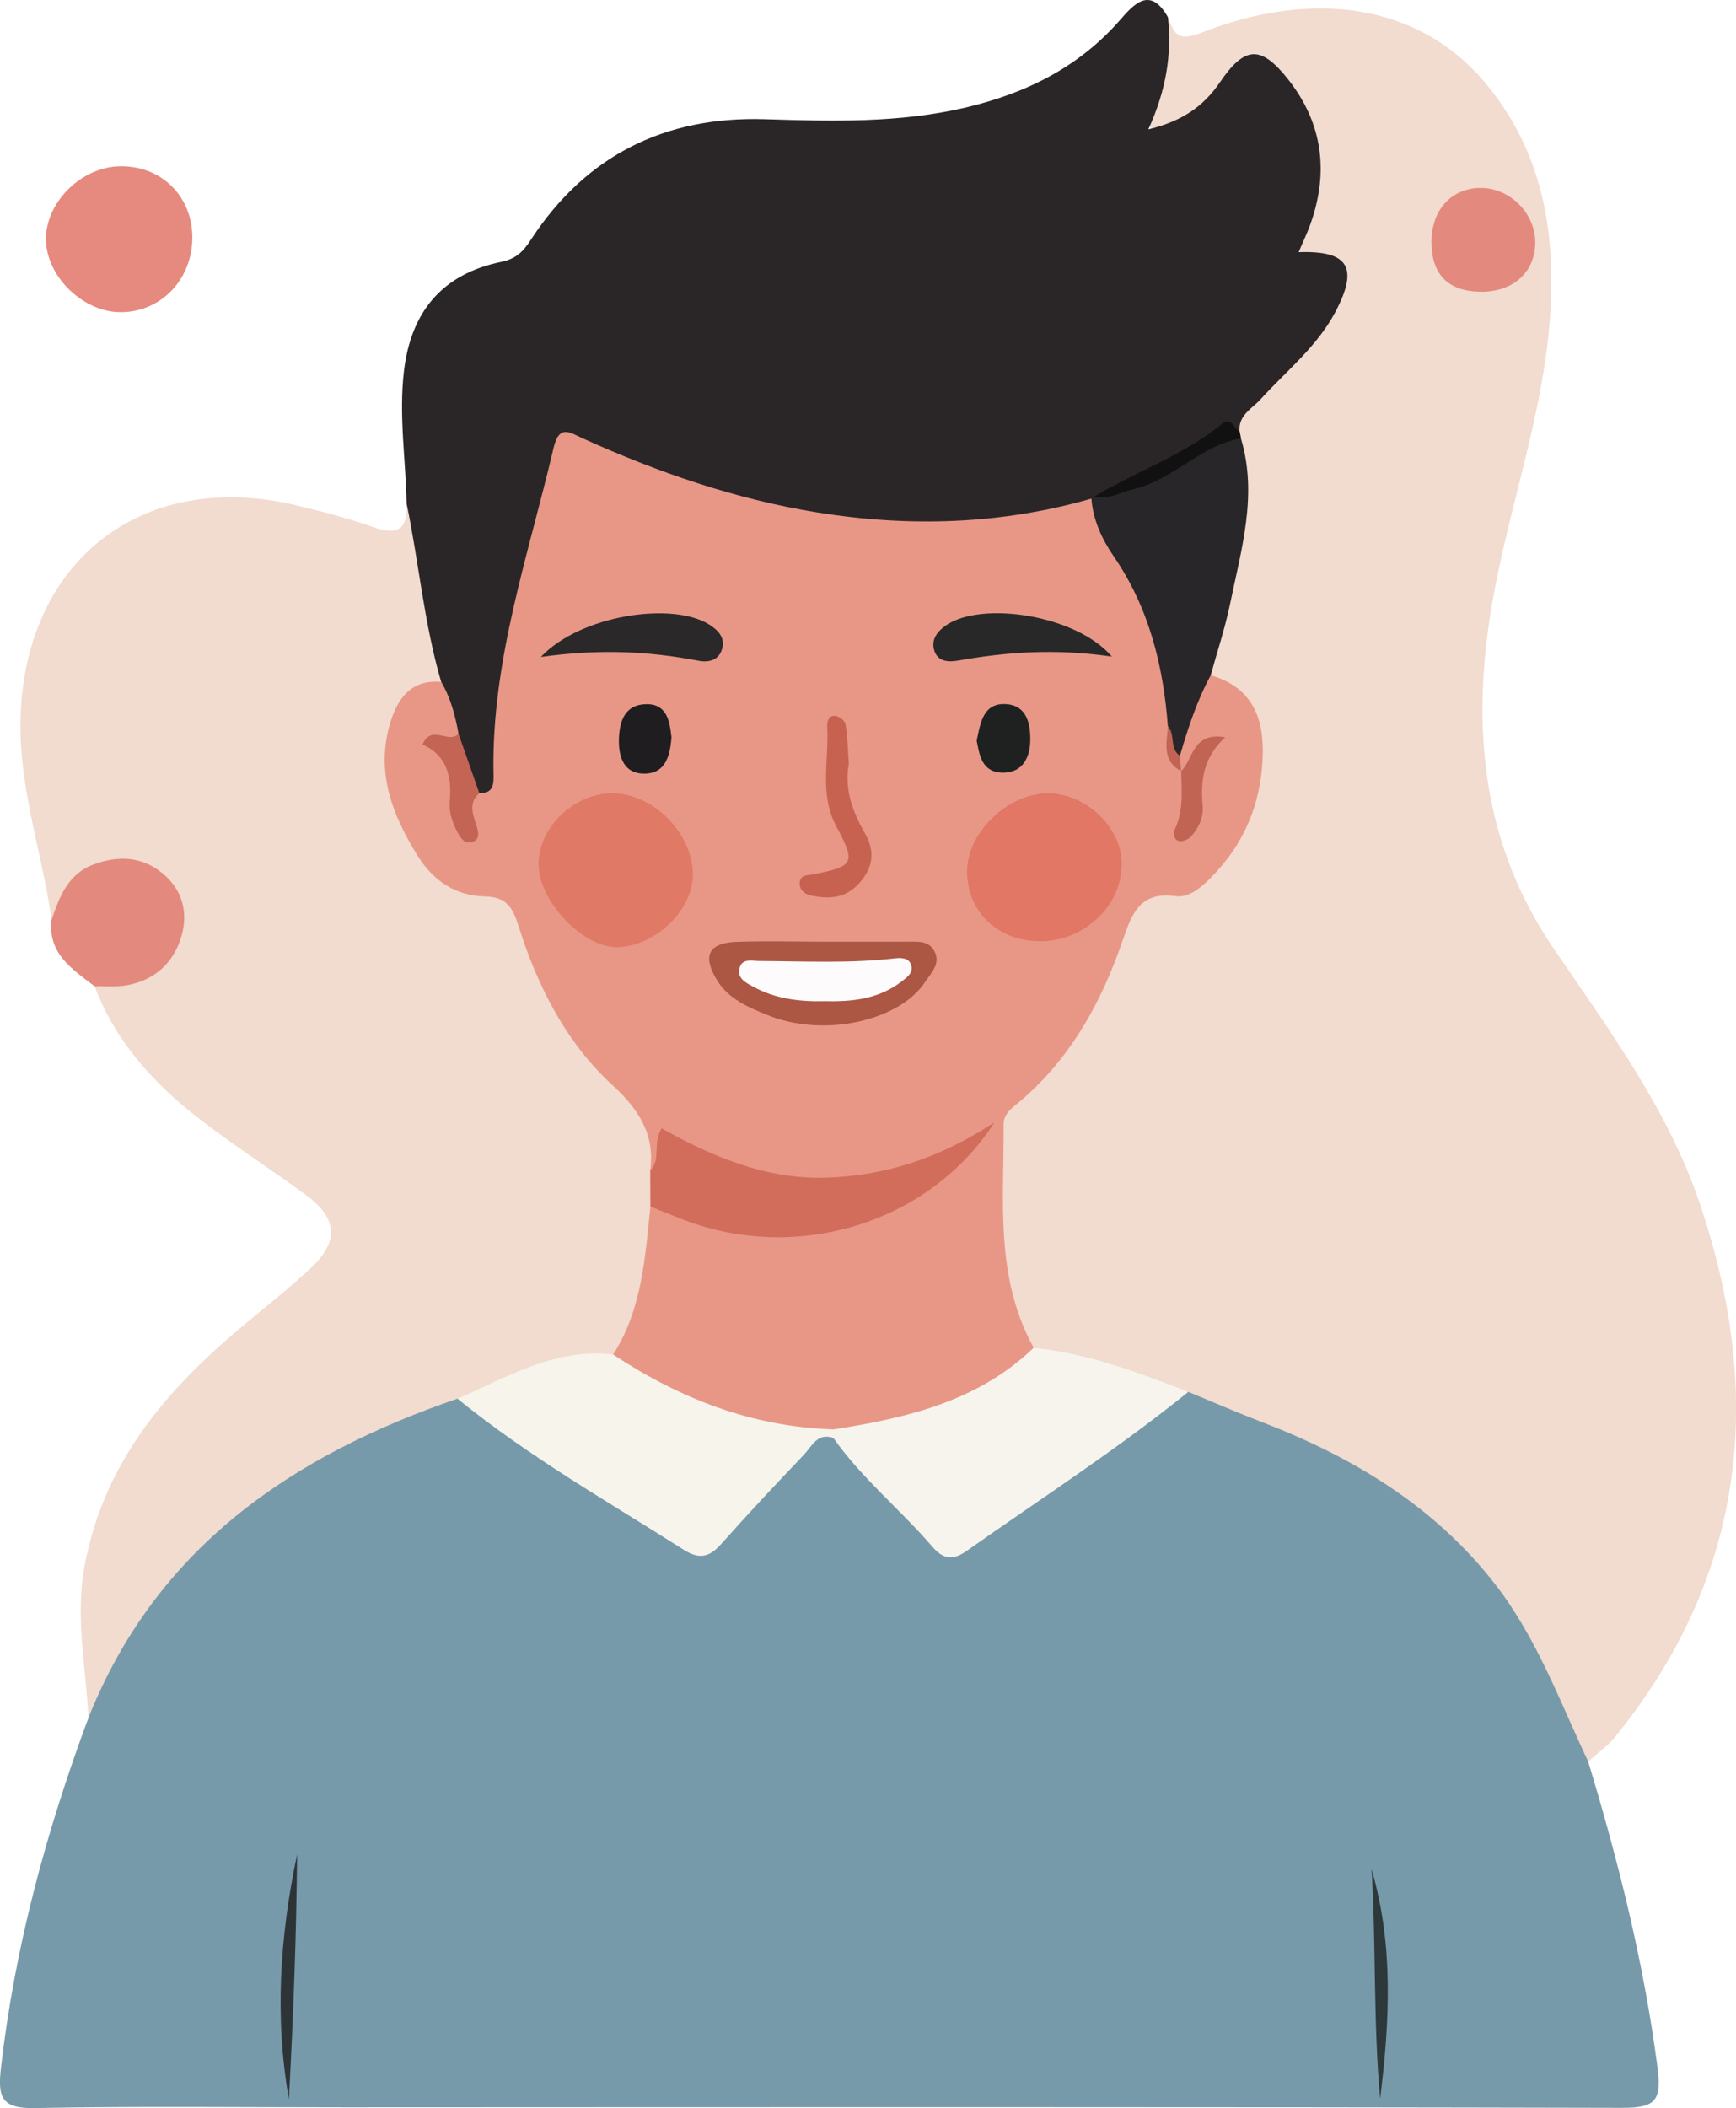 <?xml version="1.0" encoding="UTF-8"?> <svg xmlns="http://www.w3.org/2000/svg" id="uuid-c670c02a-ce53-42e1-985e-7bfcb442c18d" viewBox="0 0 234.95 285.25"><defs><style>.uuid-a18044d4-bc62-4aad-b347-3cd6a8240102{fill:#2a2828;}.uuid-a18044d4-bc62-4aad-b347-3cd6a8240102,.uuid-6a9e5d63-f0a0-457f-87e0-951ba3089c89,.uuid-3981535f-1bbd-4875-89a5-49c8d398cfd6,.uuid-f50c9690-64fd-4b50-81b0-46120b8d5245,.uuid-ca709b74-96f4-488e-922e-01276f753253,.uuid-2a8830c3-012f-4ac4-9bb6-a59c112251e9,.uuid-7840d1fc-95b5-40c2-a7b3-1e6f0708aab8,.uuid-03ba22ca-d0e7-494f-82e1-0dbb12c74f72,.uuid-dd70465a-893a-4a8a-9b43-1c4c4c13135a,.uuid-14c502de-ab0c-4716-a172-94690267e60c,.uuid-47cb5466-aa45-4492-8e4c-c5ffb70688a7,.uuid-010438ca-fbe7-41c0-bde9-4bc830dbe37c,.uuid-52762217-6901-4434-a749-c346935d3d92,.uuid-d2926f73-e018-46db-b9a4-41a854fe3efa,.uuid-59c8a694-b26d-4a97-8e01-84a27364393d,.uuid-a2bdd606-dd72-43e2-b4fb-0f254a345641,.uuid-4f7e9486-2578-4d80-9fc6-c3a2a3848f80,.uuid-aaca1493-27ff-46f9-8bc0-60c7e687a768,.uuid-59be3246-91a3-4c83-bdbf-1ac78ba54ffb,.uuid-f908618f-f24c-4171-8036-f03435ddbad8,.uuid-8a68a691-934b-4d01-9ccd-9470a5196307,.uuid-1e431357-420d-4a2f-b084-8da77d80d63c,.uuid-71a6c4d2-a398-49dd-b05c-2029a7e1aafa,.uuid-242cdc49-3edc-48d9-815d-65f683ee69bb{fill-rule:evenodd;}.uuid-6a9e5d63-f0a0-457f-87e0-951ba3089c89{fill:#282828;}.uuid-3981535f-1bbd-4875-89a5-49c8d398cfd6{fill:#779aaa;}.uuid-f50c9690-64fd-4b50-81b0-46120b8d5245{fill:#c16454;}.uuid-ca709b74-96f4-488e-922e-01276f753253{fill:#1f1d1f;}.uuid-2a8830c3-012f-4ac4-9bb6-a59c112251e9{fill:#d36d5b;}.uuid-7840d1fc-95b5-40c2-a7b3-1e6f0708aab8{fill:#2d3438;}.uuid-03ba22ca-d0e7-494f-82e1-0dbb12c74f72{fill:#f6f4eb;}.uuid-dd70465a-893a-4a8a-9b43-1c4c4c13135a{fill:#f6f4ed;}.uuid-14c502de-ab0c-4716-a172-94690267e60c{fill:#1f2121;}.uuid-47cb5466-aa45-4492-8e4c-c5ffb70688a7{fill:#111;}.uuid-010438ca-fbe7-41c0-bde9-4bc830dbe37c{fill:#f2dbcf;}.uuid-52762217-6901-4434-a749-c346935d3d92{fill:#282628;}.uuid-d2926f73-e018-46db-b9a4-41a854fe3efa{fill:#2d383b;}.uuid-59c8a694-b26d-4a97-8e01-84a27364393d{fill:#e17764;}.uuid-a2bdd606-dd72-43e2-b4fb-0f254a345641{fill:#2a2628;}.uuid-4f7e9486-2578-4d80-9fc6-c3a2a3848f80{fill:#c36454;}.uuid-aaca1493-27ff-46f9-8bc0-60c7e687a768{fill:#fdfbfb;}.uuid-59be3246-91a3-4c83-bdbf-1ac78ba54ffb{fill:#c86250;}.uuid-f908618f-f24c-4171-8036-f03435ddbad8{fill:#e6897e;}.uuid-8a68a691-934b-4d01-9ccd-9470a5196307{fill:#e17967;}.uuid-1e431357-420d-4a2f-b084-8da77d80d63c{fill:#e89787;}.uuid-71a6c4d2-a398-49dd-b05c-2029a7e1aafa{fill:#ac5644;}.uuid-242cdc49-3edc-48d9-815d-65f683ee69bb{fill:#e4897e;}</style></defs><g id="uuid-b263d0c5-1b02-4a4e-930a-ca817d69d829"><g id="uuid-5f31b8eb-1a66-466d-b040-01b0dd3be924"><g id="uuid-a2186843-0dcb-4a24-9b8d-4869982b88d5"><path class="uuid-3981535f-1bbd-4875-89a5-49c8d398cfd6" d="M214.94,238.34c4.1,13.54,7.53,27.19,9.37,41.28.61,4.62-.21,5.59-4.78,5.59-57.61-.14-115.23-.09-172.86-.07-13.99,0-27.96-.17-41.94.1-4.59.1-5.06-1.51-4.59-5.52,1.87-16.31,6.13-31.96,11.83-47.29,3.13-13.18,11.57-22.74,21.97-30.48,8.28-6.16,17.66-10.56,27.65-13.45,7.26,3.74,13.33,9.28,20.45,13.25,3.05,1.71,6.03,3.58,8.87,5.61,3.34,2.41,5.8,1.64,7.98-1.47,2.61-3.69,5.94-6.74,9.14-9.89,1.3-1.26,2.6-2.67,4.74-2.18,4.4,4.02,8.24,8.59,12.42,12.81,2.51,2.55,4.38,2.58,7.26.62,8.38-5.68,16.62-11.57,24.78-17.54,1.21-.88,2.25-2.01,3.9-2.03,13.38,4.22,26.25,9.61,36.48,19.53,8.81,8.55,14.7,18.98,17.33,31.12Z"></path><path class="uuid-010438ca-fbe7-41c0-bde9-4bc830dbe37c" d="M214.94,238.34c-3.83-8.1-6.91-16.61-12.47-23.83-8.31-10.77-19.48-17.42-31.96-22.2-3.26-1.25-6.46-2.65-9.68-3.98-7.39-.54-14.13-3.6-21.18-5.47-4.28-4.02-4.19-9.54-5.06-14.74-.29-1.8.02-3.65-.1-5.49-.52-7,.36-13.07,6.16-18.39,5.26-4.81,8.22-11.64,10.48-18.51.99-3.03,2.46-5.32,6.06-5.77,7.69-.95,10.03-7.1,11.71-13.26,1.51-5.59,1.07-11.01-5.02-14.18-.43-.21-.57-.8-.74-1.26-.05-6.39,3.15-12.12,3.77-18.42.42-4.31.78-8.55.12-12.85-.1-.52-.14-1.04-.14-1.56.1-2.98,2.27-4.68,4.12-6.55,3.05-3.08,6.27-6.04,8.16-9.99,1.26-2.67,2.87-5.64-2.04-6.86-2.89-.73-1.82-3.17-1.11-4.95,2.34-6.06,1.63-11.76-1.77-17.16-2.87-4.59-5.21-4.69-8.64-.45-1.94,2.39-4.16,4.33-7.15,5.16-1.66.48-3.62-.05-3.03-1.92,1.35-4.4-.05-9.3,2.65-13.38.8,2.11,1.23,3.38,4.42,2.13,15.48-6.1,29.71-3.76,38.51,6.75,8.4,10.01,9.9,22.15,8.48,34.79-1.42,12.74-5.9,24.81-7.84,37.44-2.46,16-.76,31.15,8.59,44.86,7.48,11,15.46,21.73,19.79,34.49,8.8,26.01,6.29,50.34-11.41,72.19-1.04,1.28-2.44,2.25-3.67,3.36Z"></path><path class="uuid-010438ca-fbe7-41c0-bde9-4bc830dbe37c" d="M61.91,189.25c-22.42,7.71-40.76,20.16-49.94,43.18-.33-6.93-1.84-13.7-.48-20.78,2.53-13.23,10.3-22.77,20.1-31.17,3.52-3.01,7.22-5.84,10.6-9.02,3.77-3.58,3.43-6.7-.85-9.82-4.81-3.53-9.87-6.74-14.58-10.42-6.08-4.74-11.17-10.39-13.96-17.78,1.28-1.64,3.34-1.16,4.99-1.8,3.34-1.32,5.59-3.58,5.61-7.34.02-3.12-1.59-5.42-4.64-6.25-3.69-1.02-6.82-.05-9.06,3.27-.76,1.16-.76,3.01-2.72,3.13-1.26-8.97-4.36-17.59-4.21-26.87.38-21.54,16.38-34.23,37.4-29.19,3.53.85,7.08,1.77,10.49,2.98,3.38,1.19,4.52,0,4.36-3.24,1.14.16,1.71,1.02,1.84,2.01.9,7.29,3.06,14.39,3.39,21.77-5.18,3.06-8.02,7.22-6.53,13.54,1.7,7.15,4.21,13.51,12.74,14.7,2.63.36,4.03,2.01,4.81,4.45,2.89,9.06,7.55,17.04,14.63,23.46,3.24,2.94,3.32,6.7,3.29,10.56.02,1.59.05,3.19.02,4.78-.68,7.03-.47,14.3-5.68,20.05-7.53.71-14.18,4.76-21.64,5.8Z"></path><path class="uuid-a2bdd606-dd72-43e2-b4fb-0f254a345641" d="M59.71,92.27c-2.32-7.9-3.01-16.12-4.68-24.14-.12-5.97-1.07-11.93-.36-17.92.95-8.07,5.23-13.14,13.14-14.77,2.1-.43,3.03-1.45,4.07-3.05,7.43-11.38,18.15-16.67,31.6-16.26,9.16.28,18.25.54,27.25-1.59,8.12-1.92,15.27-5.44,20.85-11.83,1.92-2.2,4.09-4.62,6.49-.38.54,5.04-.24,9.87-2.65,15.17,4.48-1.07,7.41-3.05,9.63-6.29,3.39-5,5.58-5.18,9.32-.43,4.69,5.96,5.51,12.64,2.91,19.74-.43,1.18-.99,2.32-1.52,3.6,6.79-.24,8.16,2.1,4.93,8.16-2.46,4.62-6.56,7.88-10.03,11.69-1.16,1.3-3.06,2.16-2.91,4.38-6.87,2.6-12.74,7.22-19.64,9.8-.45.28-.9.48-1.39.69-16.71,5.07-33.26,3.52-49.71-1.18-5.28-1.51-10.48-3.34-15.45-5.73-3.15-1.54-4.92-1.3-6.03,2.72-3.52,12.71-7.1,25.35-7.38,38.67-.05,1.89.09,4.21-2.77,4.54-3.65-1.54-2.86-5.44-4.33-8.14-.5-2.48-2.16-4.73-1.37-7.45Z"></path><path class="uuid-f908618f-f24c-4171-8036-f03435ddbad8" d="M26.03,32.15c0,5.61-4.19,10.03-9.59,10.09-5.09.07-10.13-4.74-10.22-9.77s4.73-9.85,9.94-9.97c5.63-.14,9.87,4.02,9.87,9.64Z"></path><path class="uuid-242cdc49-3edc-48d9-815d-65f683ee69bb" d="M6.98,124.46c1.07-3.13,2.23-6.22,5.71-7.5,3.32-1.23,6.55-1.09,9.33,1.23,2.67,2.22,3.48,5.25,2.53,8.5-1.06,3.6-3.58,5.9-7.31,6.61-1.44.28-2.96.1-4.45.14-3.01-2.3-6.34-4.4-5.82-8.99Z"></path><path class="uuid-03ba22ca-d0e7-494f-82e1-0dbb12c74f72" d="M61.91,189.25c6.75-2.91,13.21-6.93,21.07-5.97.48-.12,1.06-.33,1.45-.09,8.8,5.28,18.63,7.57,28.45,9.92.29.5.26.99-.1,1.45-2.16-.74-2.91,1.14-3.97,2.27-3.79,3.97-7.55,7.97-11.19,12.07-1.58,1.77-2.93,2.16-5.06.81-10.39-6.6-21.09-12.67-30.67-20.47Z"></path><path class="uuid-dd70465a-893a-4a8a-9b43-1c4c4c13135a" d="M112.78,194.57c.02-.38.05-.78.07-1.16.8-1.21,2.06-1.73,3.36-1.89,8.03-.99,15.08-4.4,21.8-8.68.55-.35,1.21-.47,1.89-.48,7.32.78,14.15,3.32,20.93,5.97-9.59,7.76-19.93,14.42-29.99,21.51-1.85,1.3-3.13,1.19-4.64-.54-4.33-5.04-9.56-9.26-13.42-14.74Z"></path><path class="uuid-7840d1fc-95b5-40c2-a7b3-1e6f0708aab8" d="M40.21,250.93c-.1,11.05-.52,22.08-1.11,33.12-1.96-11.12-1.21-22.15,1.11-33.12Z"></path><path class="uuid-d2926f73-e018-46db-b9a4-41a854fe3efa" d="M186.79,283.98c-.94-10.34-.54-20.73-1.16-31.06,3.01,10.27,2.44,20.64,1.16,31.06Z"></path><path class="uuid-1e431357-420d-4a2f-b084-8da77d80d63c" d="M139.9,182.36c-7.55,7.27-17.16,9.49-27.05,11.05-11-.33-20.8-4.14-29.87-10.13,3.91-6.11,4.33-13.11,5.04-20.03,1.49-1.02,2.89-.19,4.26.29,14.7,5.18,27.65,2.39,38.23-7.81-13.02,6.79-26.54,6.82-40.09-1.3-1.19,1.06.16,3.79-2.42,3.95.66-4.9-1.56-8.29-5.11-11.55-6.37-5.85-10.18-13.49-12.74-21.61-.85-2.68-1.73-3.86-4.62-3.93-3.86-.1-6.89-2.11-8.97-5.44-3.64-5.82-5.9-11.88-3.5-18.79,1.09-3.12,3.05-5.11,6.65-4.8,1.28,2.16,1.9,4.55,2.34,7-.55,1.47-2.35,2.46-.64,4.62,1.39,1.77.45,4.52,1.14,6.77,1.04-.95-.31-3.55,2.32-3.34,2.06.09,1.94-1.44,1.92-2.74-.28-15.22,4.73-29.45,8.14-44,.76-3.24,2.3-1.99,3.93-1.26,10.2,4.61,20.69,8.24,31.77,10.03,12.5,2.01,24.86,1.63,37.07-1.87,6.04,9.33,11.51,18.87,11.48,30.49.03,2.15-1.07,4.42.76,6.35,1.66,1.87.97,4.05.83,7.29,1.26-3.71.38-6.67,1.75-9.49-1.13.83-.88,2.94-2.81,2.1-.38-.66-.64-1.35-.74-2.11,1.04-3.83.55-8.36,4.87-10.74,5.51,1.61,7.24,5.58,7.06,10.94-.21,6.46-2.53,11.95-7.06,16.5-1.32,1.32-2.96,2.72-4.74,2.46-4.69-.66-5.84,2.18-7.08,5.77-2.98,8.74-7.36,16.67-14.72,22.61-.8.66-1.47,1.39-1.47,2.48.07,10.25-1.23,20.67,4.07,30.23Z"></path><path class="uuid-52762217-6901-4434-a749-c346935d3d92" d="M158.06,98.28c-.62-8.24-2.56-16.05-7.32-22.99-1.61-2.35-2.79-4.9-3.03-7.81l.4-.29c5.13-1.68,10.15-3.58,14.58-6.8,1.54-1.13,3.13-2.61,5.26-1.06,2.3,7.67.03,15.06-1.49,22.48-.68,3.24-1.73,6.39-2.61,9.58-1.87,3.45-3.06,7.13-4.16,10.87-2.55-.5-.59-2.86-1.63-3.97Z"></path><path class="uuid-242cdc49-3edc-48d9-815d-65f683ee69bb" d="M200.47,25.43c3.9.03,7.29,3.43,7.31,7.32.02,4.09-3.03,6.84-7.55,6.72-4.21-.1-6.41-2.29-6.49-6.49-.1-4.52,2.67-7.58,6.74-7.55Z"></path><path class="uuid-47cb5466-aa45-4492-8e4c-c5ffb70688a7" d="M167.95,59.32c-5.51.94-9.21,5.66-14.61,6.89-1.75.4-3.32,1.47-5.23.97,5.71-3.41,12.14-5.61,17.37-9.89,1.23-1,1.47.8,2.29,1.06.07.31.12.64.19.97Z"></path><path class="uuid-2a8830c3-012f-4ac4-9bb6-a59c112251e9" d="M88,158.38c1.52-1.47.26-3.6,1.54-5.71,6.93,3.86,14.2,6.96,22.41,6.67,7.91-.28,15.2-2.61,22.65-7.48-9.06,14.03-27.51,19.22-42.87,12.87-1.23-.5-2.48-.97-3.71-1.47,0-1.63-.02-3.24-.02-4.87Z"></path><path class="uuid-4f7e9486-2578-4d80-9fc6-c3a2a3848f80" d="M64.87,107.32c-1.59,1.42-.8,3-.33,4.57.24.8.4,1.73-.64,2.04-.97.29-1.52-.47-1.92-1.19-.71-1.33-1.23-2.74-1.11-4.28.29-3.32-.33-6.23-3.69-7.72,1.26-2.86,3.58.02,4.87-1.47.94,2.68,1.89,5.37,2.82,8.05Z"></path><path class="uuid-8a68a691-934b-4d01-9ccd-9470a5196307" d="M93.77,118.17c.12,4.76-4.78,9.68-9.99,9.99-4.62.29-10.79-6.01-10.89-11.13-.09-4.99,4.76-9.7,9.97-9.7,5.49.02,10.77,5.26,10.91,10.84Z"></path><path class="uuid-59c8a694-b26d-4a97-8e01-84a27364393d" d="M140.71,127.35c-5.75-.02-9.9-4.09-9.82-9.59.09-5.16,5.49-10.35,10.84-10.42,5.21-.05,10.13,4.62,10.09,9.61-.03,5.68-5.14,10.44-11.12,10.41Z"></path><path class="uuid-71a6c4d2-a398-49dd-b05c-2029a7e1aafa" d="M111.6,127.42h10.96c1.47.02,3.15-.29,3.95,1.39.78,1.63-.48,2.81-1.28,4.03-3.57,5.39-13.85,7.58-21.37,4.5-2.61-1.07-5.26-2.15-6.84-4.74-1.97-3.26-1.16-5,2.63-5.16,3.98-.14,7.97-.03,11.95-.02Z"></path><path class="uuid-6a9e5d63-f0a0-457f-87e0-951ba3089c89" d="M150.49,88.84c-7.69-1.11-14.27-.62-20.81.54-1.32.24-2.82.17-3.27-1.47-.38-1.45.48-2.51,1.66-3.32,4.85-3.29,17.58-1.4,22.42,4.26Z"></path><path class="uuid-a18044d4-bc62-4aad-b347-3cd6a8240102" d="M73.2,88.89c5.39-5.7,17.83-7.51,22.79-4.38,1.19.76,2.15,1.73,1.75,3.24-.42,1.59-1.82,1.92-3.17,1.66-6.67-1.28-13.35-1.64-21.37-.52Z"></path><path class="uuid-59be3246-91a3-4c83-bdbf-1ac78ba54ffb" d="M114.88,103.33c-.64,3.55.55,6.56,2.23,9.52,1.37,2.42,1.04,4.69-.95,6.8-1.87,1.96-4.07,2.01-6.42,1.52-.81-.17-1.56-.73-1.51-1.7.05-1.14,1.02-1,1.82-1.16,5.56-1.09,5.8-1.54,3.15-6.46-2.37-4.4-.97-9.09-1.25-13.66-.03-.71.35-1.44,1.09-1.33.54.07,1.32.66,1.39,1.11.29,1.78.33,3.6.45,5.35Z"></path><path class="uuid-ca709b74-96f4-488e-922e-01276f753253" d="M90.88,99.8c-.21,2.48-.8,4.9-3.74,4.88-2.67-.02-3.41-2.18-3.38-4.55.05-2.51.78-4.81,3.71-4.85,2.81-.05,3.17,2.34,3.41,4.52Z"></path><path class="uuid-14c502de-ab0c-4716-a172-94690267e60c" d="M132.19,100.2c.52-2.55.94-5.16,4.05-4.92,2.77.21,3.22,2.72,3.2,4.85-.02,2.25-.95,4.42-3.71,4.42-2.87-.03-3.17-2.41-3.55-4.35Z"></path><path class="uuid-f50c9690-64fd-4b50-81b0-46120b8d5245" d="M159.84,104.35c1.68-1.61,1.51-5.35,5.99-4.59-3.01,2.74-3.36,5.92-3.06,9.32.12,1.54-.54,2.94-1.54,4.07-.36.42-1.19.76-1.68.64-.68-.17-.8-1.02-.52-1.64,1.18-2.53.88-5.18.83-7.81l-.02.02Z"></path><path class="uuid-f50c9690-64fd-4b50-81b0-46120b8d5245" d="M158.06,98.28c1.06,1.11.17,3.01,1.63,3.97.05.71.1,1.4.16,2.11l.02-.02c-2.65-1.4-1.96-3.81-1.8-6.06Z"></path><path class="uuid-aaca1493-27ff-46f9-8bc0-60c7e687a768" d="M111.59,135.47c-3.36.07-6.65-.31-9.64-1.96-1.02-.54-2.23-1.13-1.85-2.56.35-1.28,1.63-.94,2.53-.92,6.15.03,12.31.35,18.44-.35.81-.09,1.82-.12,2.2.76.47,1.14-.54,1.82-1.26,2.37-3.08,2.37-6.68,2.75-10.41,2.65Z"></path></g></g></g></svg> 